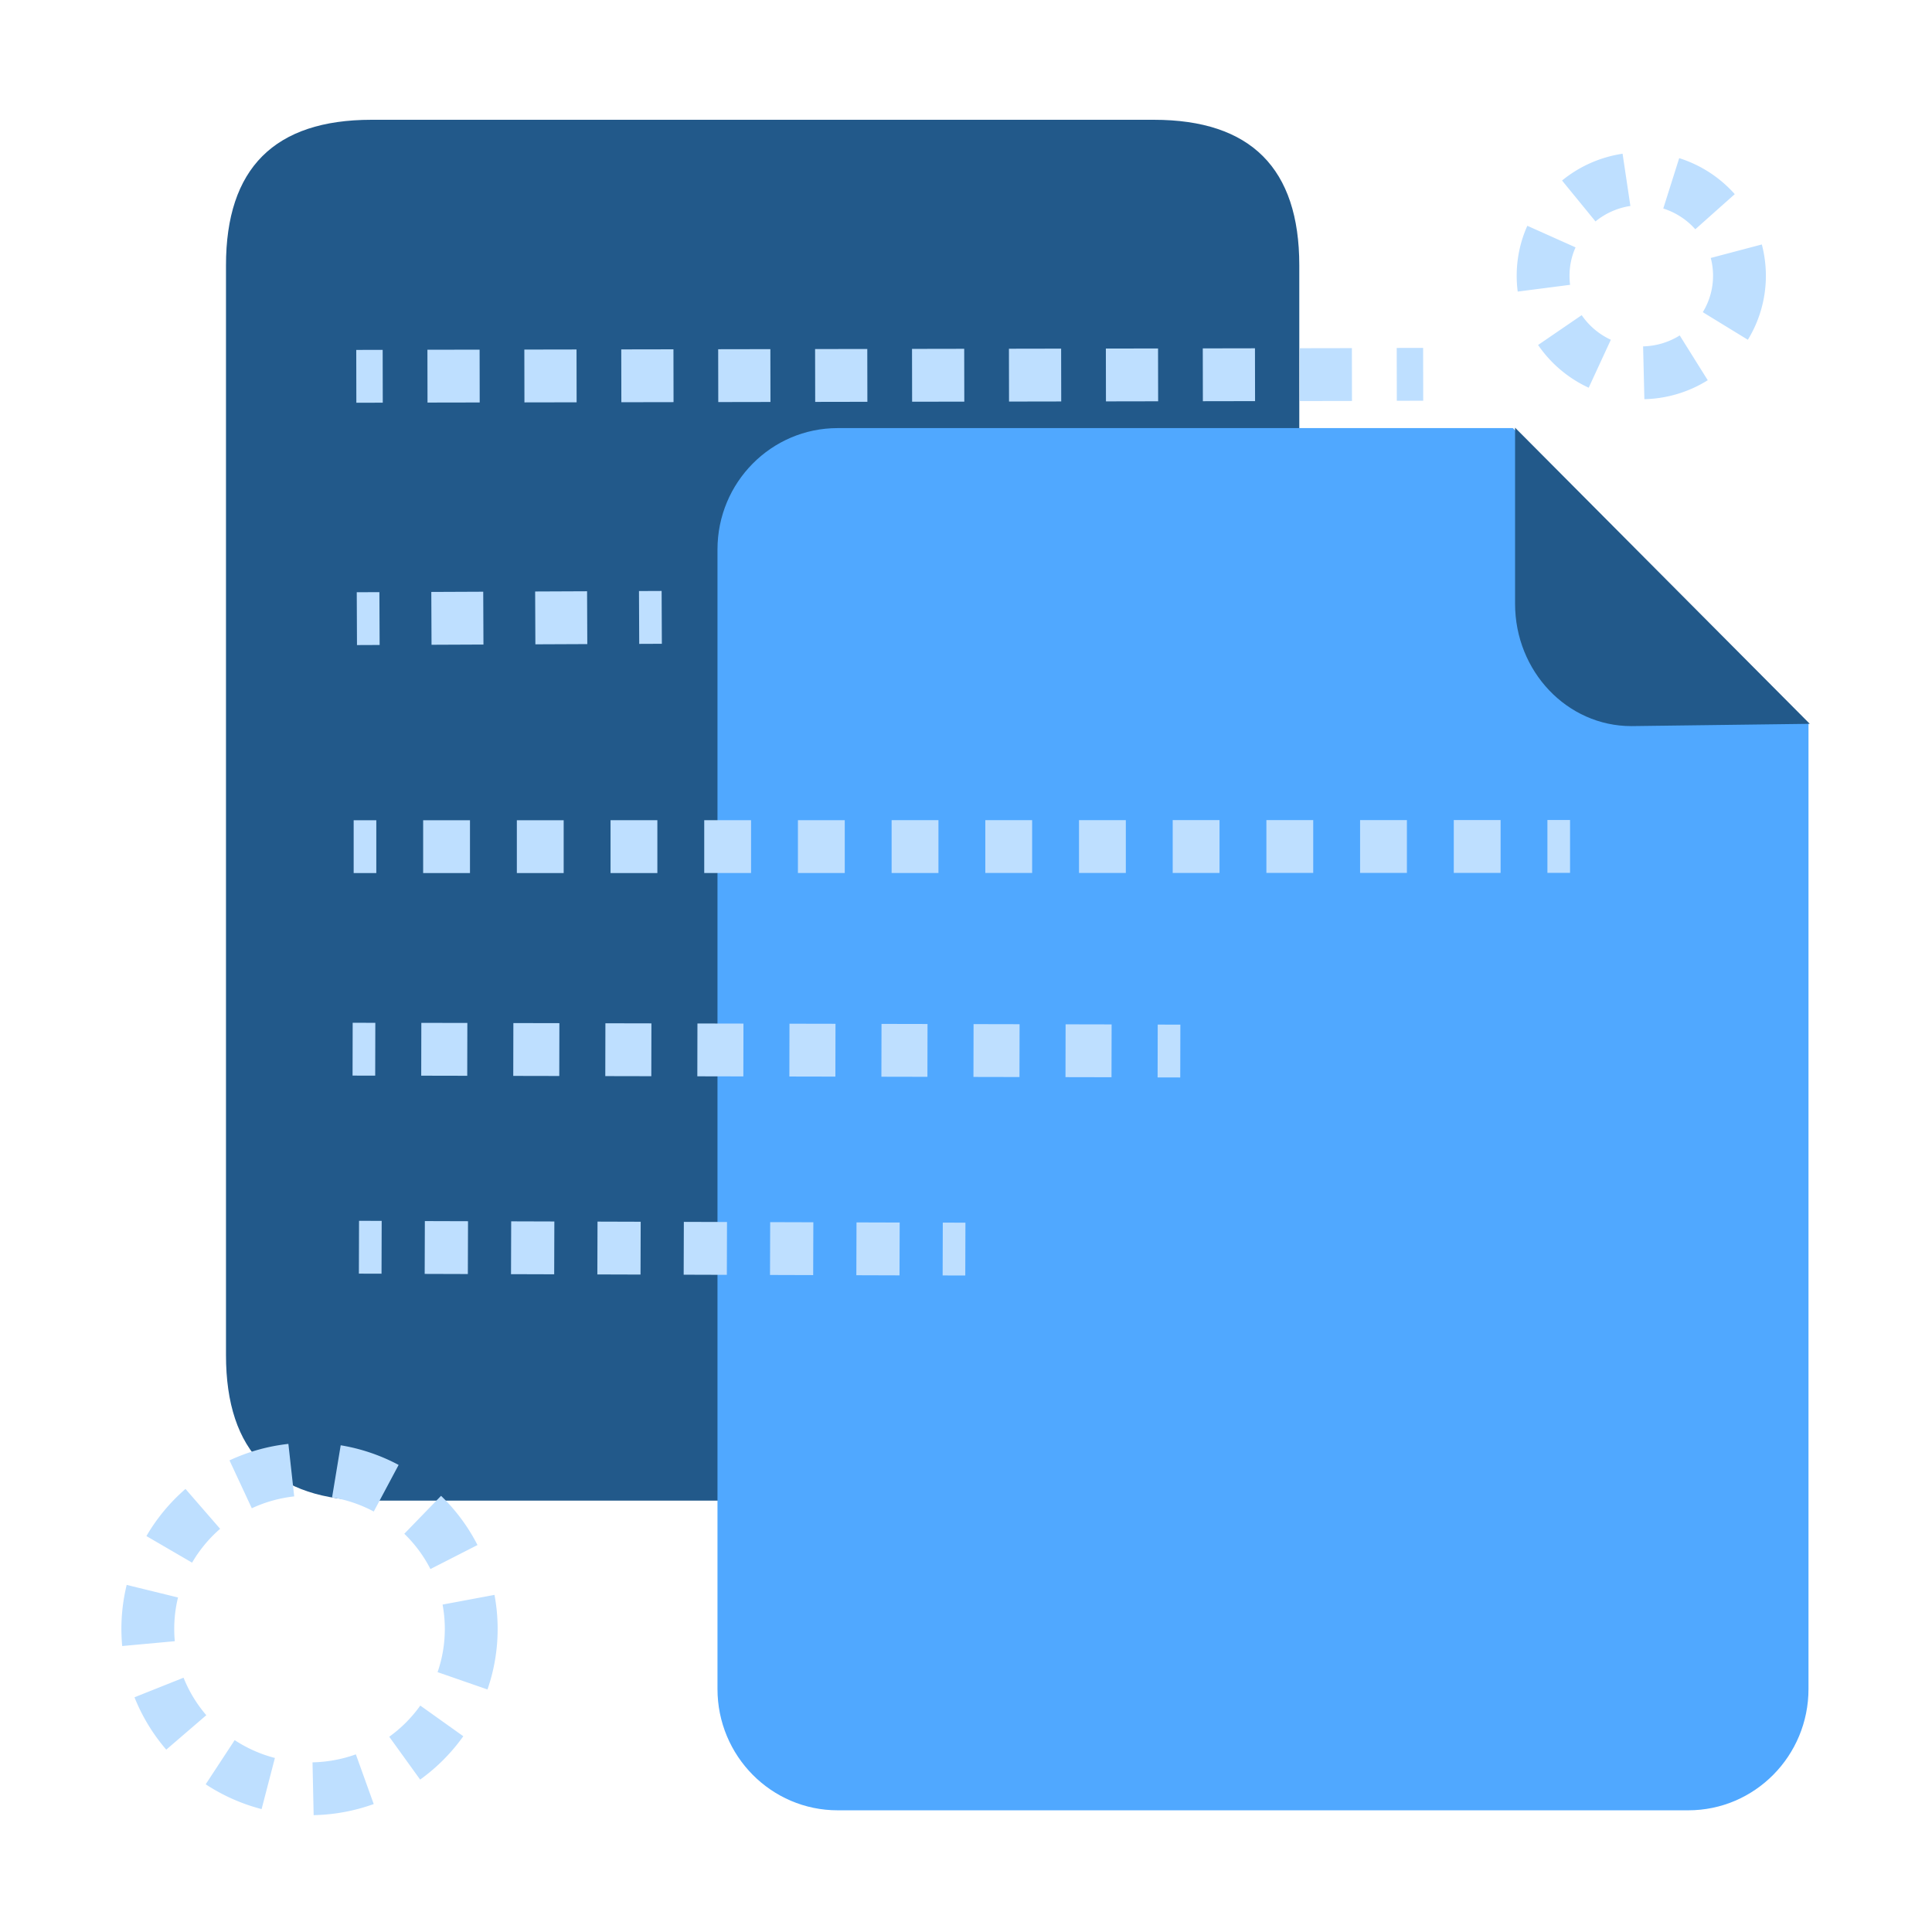 <?xml version="1.0" standalone="no"?><!DOCTYPE svg PUBLIC "-//W3C//DTD SVG 1.1//EN" "http://www.w3.org/Graphics/SVG/1.1/DTD/svg11.dtd"><svg t="1692987540637" class="icon" viewBox="0 0 1024 1024" version="1.1" xmlns="http://www.w3.org/2000/svg" p-id="10607" xmlns:xlink="http://www.w3.org/1999/xlink" width="200" height="200"><path d="M119.78 63.49m77.12 0l414.63 0q77.12 0 77.12 77.12l0 577.62q0 77.12-77.12 77.12l-414.63 0q-77.12 0-77.12-77.12l0-577.62q0-77.12 77.12-77.12Z" fill="#22598A" p-id="10608"></path><path d="M801.85 226.9H443.98c-35.18 0-63.7 28.8-63.7 64.33v603.94c0 35.53 28.52 64.33 63.7 64.33h450.86c35.18 0 63.7-28.8 63.7-64.33v-511.4" fill="#50A8FF" p-id="10609"></path><path d="M803.02 226.68v93.31c0 35.82 27.59 64.86 61.63 64.86l94.57-1.21" fill="#22598A" p-id="10610"></path><path d="M189.088 313.902l12-0.053 0.122 28-12 0.052zM228.72 341.74l-0.12-28 27.52-0.12 0.12 28-27.52 0.12z m55.04-0.24l-0.12-28 27.52-0.12 0.12 28-27.52 0.12zM338.673 313.269l12-0.052 0.123 28-12 0.052zM187.45 434.75h12v28h-12zM224.28 462.75v-28h24.82v28h-24.82z m49.66-0.01v-28h24.82v28h-24.82z m49.66-0.01v-28h24.82v28H323.6z m49.66-0.01v-28h24.82v28h-24.82z m49.66-0.01v-28h24.82v28h-24.82z m49.66-0.01v-28h24.82v28h-24.82z m49.66-0.01v-28h24.82v28h-24.82z m49.66-0.01v-28h24.82v28H571.9z m49.66-0.01v-28h24.82v28h-24.82z m49.66-0.01v-28h24.82v28h-24.82z m49.66-0.01v-28h24.82v28h-24.82z m49.66-0.01v-28h24.82v28h-24.82zM820.16 434.62h12v28h-12zM186.864 570.089l0.064-28 12 0.027-0.064 28zM589.12 570.96l-24.39-0.05 0.06-28 24.39 0.05-0.06 28z m-48.78-0.11l-24.39-0.05 0.06-28 24.39 0.05-0.06 28z m-48.79-0.11l-24.39-0.05 0.06-28 24.39 0.05-0.06 28z m-48.78-0.11l-24.39-0.05 0.06-28 24.39 0.05-0.06 28z m-48.78-0.11l-24.39-0.05 0.06-28 24.39 0.05-0.06 28z m-48.78-0.11l-24.39-0.05 0.06-28 24.39 0.05-0.06 28z m-48.78-0.11l-24.39-0.05 0.06-28 24.39 0.05-0.06 28z m-48.78-0.11l-24.39-0.05 0.06-28 24.39 0.05-0.06 28zM613.553 571.052l0.063-28 12 0.027-0.064 28z" fill="#BEDFFF" p-id="10611"></path><path d="M190.218 675.055l0.083-28 12 0.035-0.083 28zM476.76 675.97l-22.88-0.07 0.09-28 22.88 0.07-0.09 28z m-45.76-0.14l-22.88-0.07 0.09-28 22.88 0.07-0.09 28z m-45.76-0.14l-22.88-0.07 0.09-28 22.88 0.07-0.09 28z m-45.75-0.14l-22.88-0.07 0.09-28 22.88 0.07-0.09 28z m-45.76-0.14l-22.88-0.07 0.09-28 22.88 0.07-0.09 28z m-45.76-0.14l-22.88-0.07 0.09-28 22.88 0.07-0.09 28zM499.616 676.009l0.083-28 12 0.035-0.083 28z" fill="#BEDFFF" p-id="10612"></path><path d="M188.823 185.46l14-0.024 0.05 28-14 0.024zM226.59 213.37l-0.05-28 27.66-0.05 0.05 28-27.66 0.05z m51.37-0.09l-0.05-28 27.66-0.05 0.05 28-27.66 0.05z m51.37-0.09l-0.05-28 27.66-0.05 0.05 28-27.66 0.05z m51.37-0.09l-0.05-28 27.66-0.05 0.05 28-27.66 0.05z m51.37-0.09l-0.05-28 27.66-0.05 0.05 28-27.66 0.05z m51.37-0.09l-0.05-28 27.66-0.05 0.05 28-27.66 0.05z m51.37-0.09l-0.05-28 27.66-0.05 0.05 28-27.66 0.05z m51.37-0.09l-0.05-28 27.66-0.05 0.05 28-27.66 0.05z m51.37-0.09l-0.05-28 27.66-0.05 0.05 28-27.66 0.05z m51.37-0.09l-0.05-28 27.66-0.05 0.05 28-27.66 0.05zM740.29 184.418l14-0.025 0.05 28-14 0.025z" fill="#BEDFFF" p-id="10613"></path><path d="M871.55 211.58l-0.67-27.99c6.9-0.17 13.61-2.17 19.41-5.8l14.85 23.74c-10.05 6.29-21.67 9.77-33.59 10.05z m-29.51-6.08c-10.83-5-20.1-12.83-26.82-22.65l23.11-15.81a37.994 37.994 0 0 0 15.45 13.04l-11.74 25.42z m84.36-25.41l-23.88-14.63c3.55-5.8 5.43-12.47 5.43-19.29 0-3.21-0.41-6.39-1.22-9.45l27.07-7.15c1.42 5.4 2.15 10.98 2.15 16.6 0 11.99-3.3 23.71-9.56 33.92z m-121.98-25.56c-0.36-2.75-0.54-5.56-0.54-8.36 0-9.21 1.9-18.13 5.64-26.5l25.56 11.44c-2.13 4.75-3.2 9.82-3.2 15.07 0 1.6 0.1 3.21 0.3 4.78l-27.77 3.58z m94.13-33.01a38.173 38.173 0 0 0-16.98-11l8.44-26.7a66.06 66.06 0 0 1 29.45 19.08l-20.91 18.62z m-52.91-4.16l-17.72-21.68A66.176 66.176 0 0 1 860 81.48l4.14 27.69a38.218 38.218 0 0 0-18.5 8.19zM166.24 962.07l-0.6-27.99c7.89-0.17 15.62-1.59 22.97-4.24l9.47 26.35c-10.2 3.67-20.92 5.65-31.84 5.88z m-27.58-3.21a99.628 99.628 0 0 1-29.64-13.15l15.36-23.41a71.522 71.522 0 0 0 21.32 9.46l-7.05 27.1z m84.03-15.64l-16.38-22.71a71.45 71.45 0 0 0 16.45-16.52l22.8 16.25a99.368 99.368 0 0 1-22.87 22.98zM88.12 927.35a98.256 98.256 0 0 1-16.84-27.76l26.01-10.37a70.31 70.31 0 0 0 12.06 19.87l-21.23 18.26z m170.25-31.9l-26.45-9.18c2.55-7.34 3.84-15.05 3.84-22.9 0-4.34-0.4-8.68-1.19-12.91l27.52-5.14a98.164 98.164 0 0 1 1.67 18.05c0 10.98-1.81 21.77-5.38 32.07zM64.76 872.43c-0.27-2.99-0.41-6.03-0.42-9.05 0-7.89 0.95-15.75 2.81-23.35l27.2 6.67c-1.33 5.42-2 11.03-2 16.68 0 2.17 0.1 4.35 0.3 6.49l-27.88 2.56z m163.38-40.8c-3.54-6.94-8.21-13.23-13.85-18.7l19.48-20.11c7.86 7.62 14.36 16.39 19.31 26.08l-24.94 12.73z m-126.33-3.39l-24.2-14.09c5.47-9.41 12.44-17.81 20.7-24.99l18.36 21.14a71.29 71.29 0 0 0-14.86 17.94z m96.29-27.1a71.629 71.629 0 0 0-22.09-7.49l4.57-27.62a99.563 99.563 0 0 1 30.7 10.41l-13.18 24.71z m-64.64-1.73l-11.82-25.38c9.86-4.59 20.36-7.53 31.21-8.74l3.09 27.83c-7.82 0.87-15.37 2.98-22.47 6.29z" fill="#BEDFFF" p-id="10614"></path></svg>